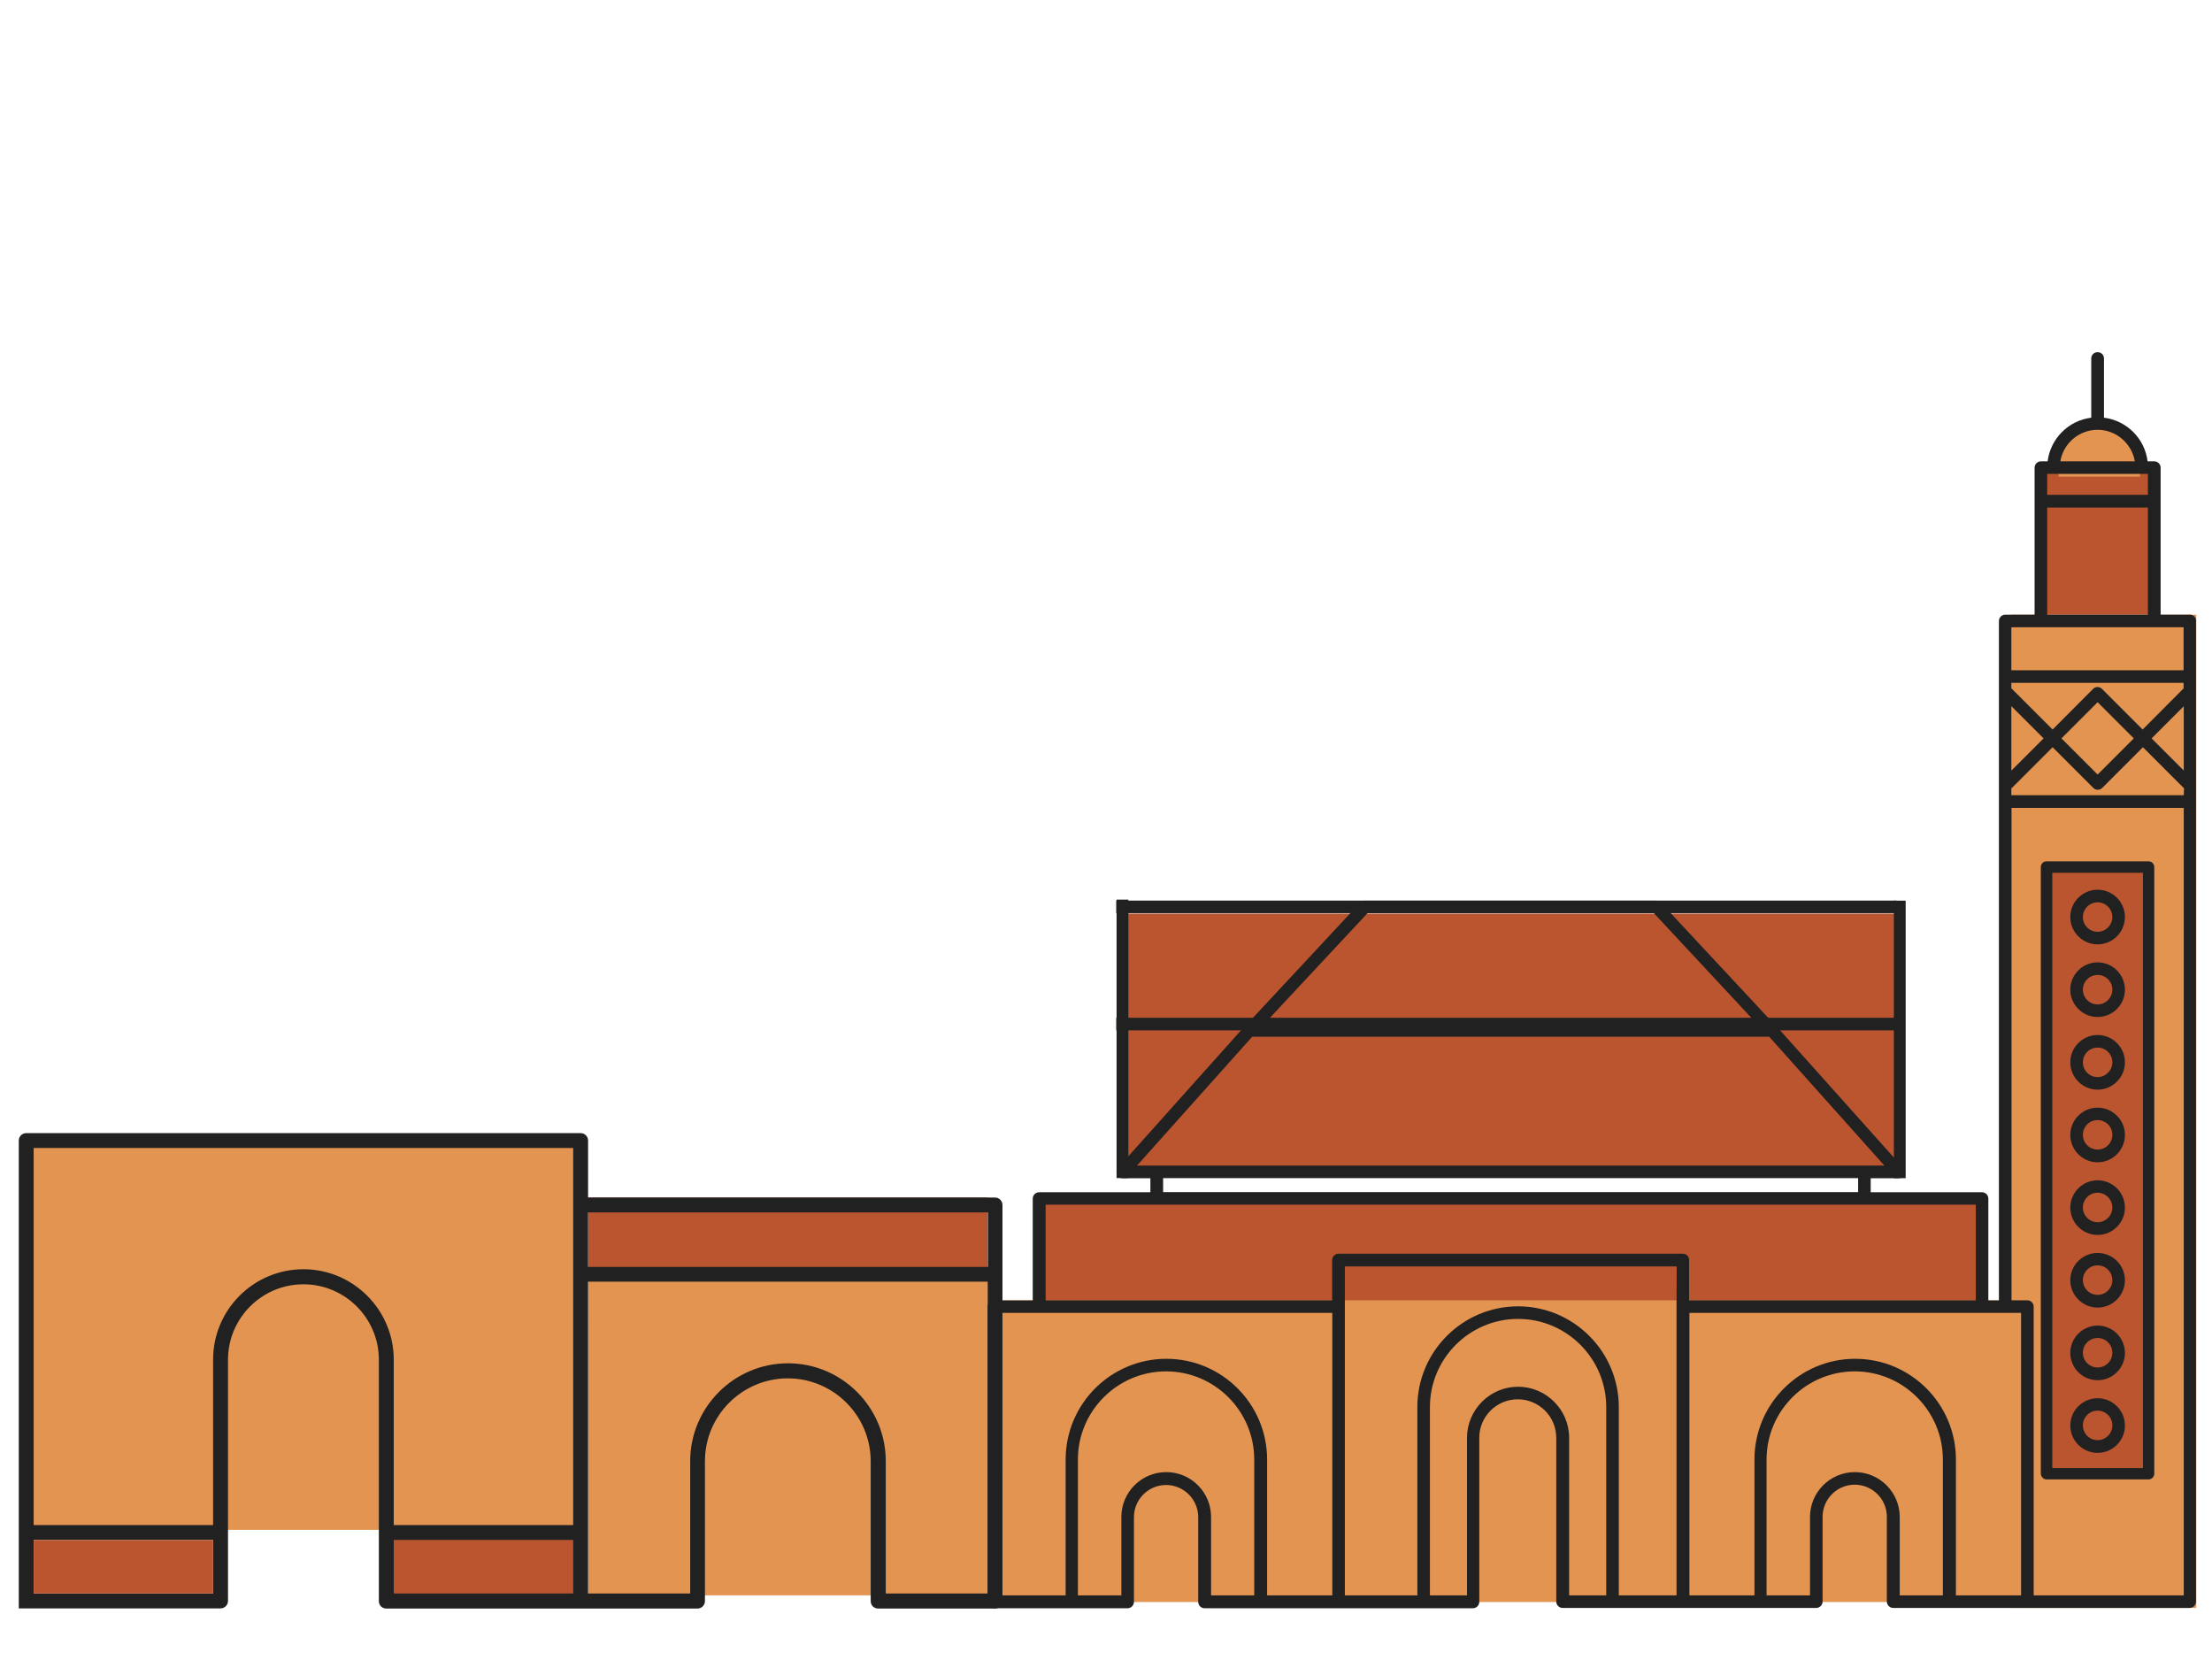 <?xml version="1.0" encoding="utf-8"?>
<!-- Generator: Adobe Illustrator 24.0.1, SVG Export Plug-In . SVG Version: 6.00 Build 0)  -->
<svg version="1.1" id="Layer_1" xmlns="http://www.w3.org/2000/svg" xmlns:xlink="http://www.w3.org/1999/xlink" x="0px" y="0px"
	 viewBox="0 0 142.52 107.48" style="enable-background:new 0 0 142.52 107.48;" xml:space="preserve">
<style type="text/css">
	.st0{fill:#7DD9C2;}
	.st1{fill:#CCE4D0;}
	.st2{fill:url(#SVGID_1_);}
	.st3{fill:#7A5A45;}
	.st4{fill:#3F3227;}
	.st5{fill:#A37357;}
	.st6{fill:#9F6C4A;}
	.st7{fill:#4FA0CA;}
	.st8{fill:#CCCCCC;}
	.st9{fill:#27455C;}
	.st10{fill:#DEC7BC;}
	.st11{opacity:0.54;fill:#DEC7BC;}
	.st12{fill:#E5E5E5;}
	.st13{fill:#B3B3B3;}
	.st14{fill:#FF4000;}
	.st15{fill:#F2AE86;}
	.st16{fill:#FFE610;}
	.st17{opacity:0.43;fill:#DEC7BC;}
	.st18{fill:#FEE8C0;}
	.st19{fill:#FDC298;}
	.st20{fill:#9CD3C6;}
	.st21{fill:#D4BFB5;}
	.st22{fill:#FFFFFF;}
	.st23{fill:#C05988;}
	.st24{fill:#B42E0B;}
	.st25{fill:url(#SVGID_2_);}
	.st26{fill:url(#SVGID_3_);}
	.st27{fill:url(#SVGID_4_);}
	.st28{fill:#41AA54;}
	.st29{fill:url(#SVGID_5_);}
	.st30{fill:url(#SVGID_6_);}
	.st31{fill:url(#SVGID_7_);}
	.st32{fill:url(#SVGID_8_);}
	.st33{fill:#333333;}
	.st34{fill:url(#SVGID_9_);}
	.st35{opacity:0.53;fill:#DEC7BC;}
	.st36{fill:#F570B0;}
	.st37{fill:#D4EFF1;}
	.st38{fill:#D9F7FF;}
	.st39{fill:#40A629;}
	.st40{fill:#80C41C;}
	.st41{fill:#237D26;}
	.st42{fill:#FEA621;}
	.st43{fill:#FF8000;}
	.st44{opacity:0.3;fill:#FFFFFF;}
	.st45{fill:#008099;}
	.st46{fill:#00A8E6;}
	.st47{fill:#C7E5C9;}
	.st48{fill:#61616D;}
	.st49{opacity:0.45;fill:#FFFFFF;}
	.st50{opacity:0.64;fill:#ADA6B8;}
	.st51{fill:#FABB13;}
	.st52{fill:#F2F2F2;}
	.st53{fill:#C9330A;}
	.st54{fill:#D0D0D0;}
	.st55{fill:url(#SVGID_10_);}
	.st56{fill:url(#SVGID_11_);}
	.st57{fill:url(#SVGID_12_);}
	.st58{opacity:0.36;fill:#D63E08;}
	.st59{opacity:0.25;fill:#D63E08;}
	.st60{fill:#F7FCF5;}
	.st61{fill:#948278;}
	.st62{fill:#472914;}
	.st63{fill:#78AED1;}
	.st64{filter:url(#Adobe_OpacityMaskFilter);}
	.st65{filter:url(#Adobe_OpacityMaskFilter_1_);}
	.st66{mask:url(#SVGID_13_);fill:url(#SVGID_14_);}
	.st67{fill:url(#SVGID_15_);}
	.st68{filter:url(#Adobe_OpacityMaskFilter_2_);}
	.st69{filter:url(#Adobe_OpacityMaskFilter_3_);}
	.st70{mask:url(#SVGID_16_);fill:url(#SVGID_17_);}
	.st71{fill:url(#SVGID_18_);}
	.st72{fill:#4E4E4E;}
	.st73{fill:#191919;}
	.st74{fill:url(#SVGID_19_);}
	.st75{filter:url(#Adobe_OpacityMaskFilter_4_);}
	.st76{filter:url(#Adobe_OpacityMaskFilter_5_);}
	.st77{mask:url(#SVGID_20_);fill:url(#SVGID_21_);}
	.st78{fill:url(#SVGID_22_);}
	.st79{opacity:0.36;}
	.st80{fill:#D63E08;}
	.st81{opacity:0.55;fill:#ADA6B8;}
	.st82{opacity:0.55;fill:#CADCE9;}
	.st83{fill:#6C6294;}
	.st84{fill:#C9ADF1;}
	.st85{opacity:0.84;fill:#FFFFFF;}
	.st86{opacity:0.5;fill:#FFFFFF;}
	.st87{opacity:0.57;fill:#FFFFFF;}
	.st88{opacity:0.77;fill:#FFFFFF;}
	.st89{opacity:0.8;fill:#FFFFFF;}
	.st90{opacity:0.85;fill:#FFFFFF;}
	.st91{fill:#BE784A;}
	.st92{fill:#A0642F;}
	.st93{fill:#A39EC2;}
	.st94{fill:#3499D4;}
	.st95{fill:#75E000;}
	.st96{fill:#FEA600;}
	.st97{fill:#999999;}
	.st98{fill:url(#SVGID_23_);}
	.st99{fill:#B0B7CE;}
	.st100{fill:#747592;}
	.st101{fill:url(#SVGID_24_);}
	.st102{fill:url(#SVGID_25_);}
	.st103{fill:url(#SVGID_26_);}
	.st104{fill:url(#SVGID_27_);}
	.st105{fill:url(#SVGID_28_);}
	.st106{fill:url(#SVGID_29_);}
	.st107{fill:url(#SVGID_30_);}
	.st108{fill:url(#SVGID_31_);}
	.st109{opacity:0.44;fill:#F2F2A8;}
	.st110{fill:#FF9E24;}
	.st111{fill:#FCDAB6;}
	.st112{fill:#F5FA17;}
	.st113{fill:#3885A8;}
	.st114{fill:#F8DB18;}
	.st115{fill:#7C779B;}
	.st116{fill:#F8D317;}
	.st117{fill:#FFFF00;}
	.st118{fill:#916F5D;}
	.st119{fill:#78CCE0;}
	.st120{fill:#494C70;}
	.st121{fill:#ADA6B8;}
	.st122{fill:#F58A9F;}
	.st123{fill:#00A0C6;}
	.st124{fill:#CCE70B;}
	.st125{fill:#F2A11E;}
	.st126{fill:#FDC5A5;}
	.st127{fill:#604B3B;}
	.st128{opacity:0.78;fill:#DEC7BC;}
	.st129{clip-path:url(#SVGID_33_);}
	.st130{fill:#F2BD6D;}
	.st131{fill:#FFD99E;}
	.st132{fill:#C8E4EB;}
	.st133{fill:#2D788C;}
	.st134{fill:#6D6E71;}
	.st135{fill:#F2C849;}
	.st136{fill:#FFED29;}
	.st137{fill:#FDC00F;}
	.st138{fill:#FFF2CF;}
	.st139{fill:#16B6C6;}
	.st140{fill:#118995;}
	.st141{fill:#D1DCE4;}
	.st142{opacity:0.2;}
	.st143{fill:#184F78;}
	.st144{opacity:0.3;}
	.st145{fill:#467293;}
	.st146{fill:#FED96F;}
	.st147{fill:#002A94;}
	.st148{fill:#FFF2DE;}
	.st149{fill:#FC1043;}
	.st150{fill:none;stroke:#3C3C3B;stroke-width:0.75;stroke-linecap:round;stroke-linejoin:round;stroke-dasharray:1.664,1.664;}
	.st151{fill:#7B910F;}
	.st152{fill:#EF8000;}
	.st153{fill:#F29100;}
	.st154{opacity:0.5;}
	.st155{clip-path:url(#SVGID_35_);fill:#FFFFFF;}
	.st156{fill:#583636;}
	.st157{fill:#EF7F00;}
	.st158{fill:#008D36;}
	.st159{fill:#39A935;}
	.st160{fill:#006633;}
	.st161{fill:#F8B133;}
	.st162{opacity:0.4;}
	.st163{fill:#ECECEC;}
	.st164{fill:#F2EABC;}
	.st165{fill:#E18800;}
	.st166{fill:#3D2216;}
	.st167{fill:#F7A800;}
	.st168{fill:#D9D9D9;}
	.st169{fill:#B4BE00;}
	.st170{fill:#A1AB00;}
	.st171{fill:#DDDB00;}
	.st172{fill:#B31F1C;}
	.st173{fill:#C52120;}
	.st174{fill:#A11D18;}
	.st175{fill:#F1F1DF;}
	.st176{fill:#007B2F;}
	.st177{fill:#003A19;}
	.st178{fill:#991C16;}
	.st179{fill:#DBD9C0;}
	.st180{fill:#301B16;}
	.st181{fill:#F8BA8C;}
	.st182{fill:#C03A2A;}
	.st183{fill:#87311E;}
	.st184{fill:#AD5737;}
	.st185{fill:#331B19;}
	.st186{fill:#DD6050;}
	.st187{fill:#CB5C36;}
	.st188{fill:#E74341;}
	.st189{fill:#EAAD83;}
	.st190{fill:#BF3935;}
	.st191{fill:#A05133;}
	.st192{fill:#B45A3A;}
	.st193{fill:#F4B79C;}
	.st194{fill:#FFFBEF;}
	.st195{fill:#4A84C6;}
	.st196{fill:#149AA6;}
	.st197{fill:#1A7ABA;}
	.st198{fill:#697C84;}
	.st199{fill:#50C4BE;}
	.st200{fill:#1988AF;}
	.st201{fill:#E2A58E;}
	.st202{fill:#0463AA;}
	.st203{fill:#E8A282;}
	.st204{fill:#3266AF;}
	.st205{fill:#F78E1C;}
	.st206{fill:#28A9CC;}
	.st207{fill:#0FC9F4;}
	.st208{fill:#27AE60;}
	.st209{fill:#F1C40F;}
	.st210{fill:#F39C12;}
	.st211{fill:#E67E22;}
	.st212{fill:#FFDD55;}
	.st213{fill:#ECF0F1;}
	.st214{fill:#E74C3C;}
	.st215{fill:#C0392B;}
	.st216{fill:#992E22;}
	.st217{fill:#2C3E50;}
	.st218{fill:#415B75;}
	.st219{fill:#BDC3C7;}
	.st220{opacity:0.25;fill:#4F6068;}
	.st221{fill:#A4CCD9;}
	.st222{fill:#00B1BE;}
	.st223{fill:#1A1905;}
	.st224{fill:#2D2D2D;}
	.st225{fill:#F09966;}
	.st226{fill:#E18354;}
	.st227{fill:#40CCD9;}
	.st228{fill:#FFD23E;}
	.st229{fill:#76B1C4;}
	.st230{fill:#A4CBD8;}
	.st231{fill:#414141;}
	.st232{fill:#DE8151;}
	.st233{fill:#5B3624;}
	.st234{fill:#6078D6;}
	.st235{fill:#141414;}
	.st236{fill:#E2E2E2;}
	.st237{fill:#DE0041;}
	.st238{opacity:0.55;fill:#A4CCD9;}
	.st239{fill:#FFCA00;}
	.st240{fill:#FFAC12;}
	.st241{fill:#FF642E;}
	.st242{fill:#63C4EE;}
	.st243{fill:#EF3F0F;}
	.st244{fill:#CC2A05;}
	.st245{fill:#2DAAD6;}
	.st246{fill:#32D4C5;}
	.st247{fill:#21C1AD;}
	.st248{fill:#383838;}
	.st249{fill:#D39871;}
	.st250{fill:#BA784A;}
	.st251{fill:#A0593A;}
	.st252{fill:#380F01;}
	.st253{fill:#89AA30;}
	.st254{fill:#D39285;}
	.st255{fill:#282727;}
	.st256{fill:#39184F;}
	.st257{fill:#5A2570;}
	.st258{fill:#E5579E;}
	.st259{fill:#E0AC9B;}
	.st260{fill:#A1C646;}
	.st261{fill:#CC3E7E;}
	.st262{fill:none;stroke:#FF9E24;stroke-width:0.444;stroke-miterlimit:10;stroke-dasharray:1.325,1.325;}
	.st263{fill:#D32A26;}
	.st264{fill:#AE251D;}
	.st265{fill:#C7C7C7;}
	.st266{fill:#C6C6C5;}
	.st267{fill:#E98A30;}
	.st268{fill:#FFD631;}
	.st269{fill:#CA7729;}
	.st270{fill:#B1B1B1;}
	.st271{fill:#5A3A11;}
	.st272{fill:#280800;}
	.st273{fill:#E8B62D;}
	.st274{fill:#A06A1E;}
	.st275{fill:#3E2913;}
	.st276{fill:#93C01F;}
	.st277{fill:#363D46;}
	.st278{fill:#00B0C2;}
	.st279{fill:#2E343C;}
	.st280{opacity:0.2;fill:#FFFFFF;}
	.st281{fill:#046288;}
	.st282{fill:#E64645;}
	.st283{fill:#FFCB03;}
	.st284{fill:#802D43;}
	.st285{fill:#B43E60;}
	.st286{fill:#FFCFCE;}
	.st287{fill:#AA3D37;}
	.st288{opacity:0.5;fill:#AA3D37;}
	.st289{fill:none;stroke:#AA3D37;stroke-width:0.202;stroke-miterlimit:10;}
	.st290{fill:#ED7777;}
	.st291{fill:#373463;}
	.st292{fill:#EBEDEB;}
	.st293{fill:#FFBB99;}
	.st294{fill:#F95954;}
	.st295{fill:#FC9E25;}
	.st296{fill:#E6CCB7;}
	.st297{fill:#59BAF7;}
	.st298{fill:#FF967E;}
	.st299{fill:#87CEFA;}
	.st300{fill:#FFFFFF;stroke:#373463;stroke-width:0.198;stroke-miterlimit:10;}
	.st301{opacity:0.2;fill:#8580F4;}
	.st302{fill:#BFB9A9;}
	.st303{fill:#A49C87;}
	.st304{fill:#D4D0C5;}
	.st305{opacity:0.3;fill:url(#XMLID_23_);}
	.st306{opacity:0.3;fill:url(#XMLID_25_);}
	.st307{opacity:0.3;fill:url(#XMLID_124_);}
	.st308{opacity:0.3;fill:url(#XMLID_126_);}
	.st309{fill:#847B67;}
	.st310{opacity:0.3;fill:url(#XMLID_130_);}
	.st311{opacity:0.3;fill:url(#XMLID_132_);}
	.st312{opacity:0.3;fill:url(#XMLID_133_);}
	.st313{opacity:0.3;fill:url(#XMLID_134_);}
	.st314{fill:#892E27;}
	.st315{fill:#B2423D;}
	.st316{fill:#E3917B;}
	.st317{fill:none;stroke:#EFB6AB;stroke-width:0.335;stroke-linecap:round;stroke-miterlimit:10;}
	.st318{fill:#EFB6AB;}
	.st319{fill:#C9C9C9;}
	.st320{fill:#C6DBFF;}
	.st321{fill:none;stroke:#202B37;stroke-width:0.622;stroke-miterlimit:10;}
	.st322{fill:#C9C9C9;stroke:#202B37;stroke-width:0.622;stroke-miterlimit:10;}
	.st323{fill:#E39451;}
	.st324{fill:#BB5530;}
	.st325{fill:#212121;}
</style>
<g>
	<rect x="2.17" y="73.71" class="st323" width="35.12" height="24.85"/>
	<rect x="66.7" y="77.15" class="st324" width="60.6" height="7.09"/>
	<rect x="72.32" y="58.86" class="st324" width="50.08" height="16.54"/>
	<rect x="129.6" y="39.6" class="st323" width="11.91" height="63.99"/>
	<rect x="64.46" y="83.77" class="st323" width="66.18" height="19.44"/>
	<rect x="37.89" y="81.61" class="st323" width="26.56" height="21.17"/>
	<rect x="37.89" y="77.15" class="st324" width="25.75" height="5.33"/>
	<rect x="25.05" y="98.56" class="st324" width="12.04" height="4.65"/>
	<rect x="131.67" y="30.15" class="st324" width="7.13" height="9.45"/>
	<rect x="131.63" y="55.86" class="st324" width="7.13" height="39.19"/>
	<path class="st323" d="M137.88,30.71h-5.24v-0.76c0-1.45,1.17-2.62,2.62-2.62l0,0c1.45,0,2.62,1.17,2.62,2.62V30.71z"/>
	<g>
		<g>
			<path class="st325" d="M141.1,39.6h-1.89v-9.47c0-0.22-0.18-0.41-0.41-0.41h-0.43c-0.18-1.47-1.35-2.63-2.81-2.81v-3.82
				c0-0.22-0.18-0.4-0.41-0.4s-0.41,0.18-0.41,0.4v3.82c-1.47,0.18-2.63,1.35-2.81,2.81h-0.43c-0.22,0-0.41,0.18-0.41,0.41v9.47
				h-1.89c-0.22,0-0.41,0.18-0.41,0.41v43.77h-0.68v-6.56c0-0.22-0.18-0.41-0.41-0.41h-7.17v-0.9h1.78c0.16,0,0.31-0.09,0.37-0.24
				c0.06-0.15,0.04-0.32-0.07-0.44l-8.15-9.11c-0.02-0.03-0.05-0.05-0.08-0.06l-7.36-7.9c-0.08-0.08-0.18-0.13-0.3-0.13H87.93
				c-0.11,0-0.22,0.05-0.3,0.13l-7.36,7.9c-0.03,0.02-0.05,0.04-0.08,0.06l-8.15,9.11c-0.11,0.12-0.13,0.29-0.07,0.44
				c0.07,0.15,0.21,0.24,0.37,0.24h1.78v0.9h-7.17c-0.22,0-0.41,0.18-0.41,0.41v6.56h-2.5c-0.22,0-0.41,0.18-0.41,0.41v19.01
				c0,0.22,0.18,0.41,0.41,0.41h8.61c0.22,0,0.41-0.18,0.41-0.41v-5.46c0-1.14,0.93-2.07,2.07-2.07c1.14,0,2.07,0.93,2.07,2.07v5.46
				c0,0.22,0.18,0.41,0.41,0.41h8.61h8.68c0.22,0,0.41-0.18,0.41-0.41V92.63c0-1.37,1.11-2.48,2.48-2.48c1.37,0,2.48,1.11,2.48,2.48
				v10.55c0,0.22,0.18,0.41,0.41,0.41h7.73h8.61c0.22,0,0.41-0.18,0.41-0.41v-5.46c0-1.14,0.93-2.07,2.07-2.07
				c1.14,0,2.07,0.93,2.07,2.07v5.46c0,0.22,0.18,0.41,0.41,0.41h7.19h1.42h10.49c0.22,0,0.41-0.18,0.41-0.41V40
				C141.51,39.78,141.33,39.6,141.1,39.6z M135.15,27.69c1.2,0,2.2,0.88,2.4,2.03h-4.8C132.94,28.57,133.94,27.69,135.15,27.69z
				 M131.9,30.53h6.49v1.35h-6.49V30.53z M131.9,32.7h6.49v6.9h-6.49V32.7z M129.6,40.41h1.89h7.31h1.89v2.77H129.6V40.41z
				 M129.6,43.99h11.09v0.37h0c-0.01,0.01-0.02,0.02-0.03,0.02L138.05,47l-2.62-2.62c-0.16-0.16-0.42-0.16-0.57,0L132.25,47
				l-2.62-2.62c-0.01-0.01-0.02-0.01-0.03-0.02V43.99L129.6,43.99z M140.7,45.5v4.14l-2.07-2.07L140.7,45.5z M137.48,47.57
				l-2.33,2.33l-2.33-2.33l2.33-2.33L137.48,47.57z M131.67,47.57l-2.07,2.07V45.5L131.67,47.57z M88.11,58.83h18.45l6.66,7.15
				H81.44L88.11,58.83z M73.26,75.09l7.42-8.3h33.31l7.42,8.3h-1.28H74.54H73.26z M119.72,75.9v0.9H74.94v-0.9H119.72z
				 M80.83,102.78h-2.8v-5.05c0-1.59-1.29-2.89-2.89-2.89c-1.59,0-2.89,1.29-2.89,2.89v5.05h-2.8v-8.75c0-3.13,2.55-5.68,5.68-5.68
				c3.13,0,5.68,2.55,5.68,5.68V102.78L80.83,102.78z M85.83,102.78h-4.19v-8.75c0-3.58-2.91-6.49-6.49-6.49
				c-3.58,0-6.49,2.91-6.49,6.49v8.75h-4.19v-18.2h2.5h18.87V102.78L85.83,102.78z M103.49,102.78h-2.39V92.63
				c0-1.81-1.48-3.29-3.29-3.29c-1.81,0-3.29,1.48-3.29,3.29v10.15h-2.39V90.65c0-3.13,2.55-5.68,5.68-5.68
				c3.13,0,5.68,2.55,5.68,5.68V102.78z M108.02,84.18v18.6h-3.72V90.65c0-3.58-2.91-6.49-6.49-6.49c-3.58,0-6.49,2.91-6.49,6.49
				v12.13h-4.67v-18.6v-2.59h21.38L108.02,84.18L108.02,84.18z M108.43,80.77H86.24c-0.22,0-0.41,0.18-0.41,0.41v2.59H67.37v-6.16
				h7.17h45.59h7.17v6.16h-18.47v-2.59C108.83,80.95,108.65,80.77,108.43,80.77z M125.2,102.78h-2.8v-5.05
				c0-1.59-1.3-2.89-2.89-2.89c-1.59,0-2.89,1.29-2.89,2.89v5.05h-2.8v-8.75c0-3.13,2.55-5.68,5.68-5.68c3.13,0,5.68,2.55,5.68,5.68
				V102.78z M130.21,102.78h-4.19v-8.75c0-3.58-2.91-6.49-6.49-6.49c-3.58,0-6.49,2.91-6.49,6.49v8.75h-4.19v-18.2h18.87h2.5V102.78
				L130.21,102.78z M140.7,102.78h-9.67v-18.6c0-0.22-0.18-0.41-0.41-0.41h-1.01V52.05h11.09V102.78z M140.7,51.23H129.6v-0.45h0
				c0.01-0.01,0.02-0.02,0.03-0.02l2.62-2.62l2.62,2.62c0.08,0.08,0.18,0.12,0.29,0.12c0.1,0,0.21-0.04,0.29-0.12l2.62-2.62
				l2.62,2.62c0.01,0.01,0.02,0.02,0.03,0.02L140.7,51.23L140.7,51.23z"/>
			<path class="st325" d="M131.86,95.31h6.57c0.2,0,0.37-0.16,0.37-0.37V55.86c0-0.2-0.16-0.37-0.37-0.37h-6.57
				c-0.2,0-0.37,0.16-0.37,0.37v39.08C131.5,95.14,131.66,95.31,131.86,95.31z M132.23,56.23h5.84v38.35h-5.84V56.23z"/>
			<path class="st325" d="M135.15,57.32c-0.97,0-1.76,0.79-1.76,1.76c0,0.97,0.79,1.76,1.76,1.76c0.97,0,1.76-0.79,1.76-1.76
				C136.91,58.11,136.12,57.32,135.15,57.32z M135.15,60.03c-0.52,0-0.95-0.42-0.95-0.95c0-0.52,0.42-0.95,0.95-0.95
				c0.52,0,0.95,0.43,0.95,0.95C136.1,59.6,135.67,60.03,135.15,60.03z"/>
			<path class="st325" d="M135.15,62c-0.97,0-1.76,0.79-1.76,1.76c0,0.97,0.79,1.76,1.76,1.76c0.97,0,1.76-0.79,1.76-1.76
				C136.91,62.79,136.12,62,135.15,62z M135.15,64.71c-0.52,0-0.95-0.43-0.95-0.95c0-0.52,0.42-0.95,0.95-0.95
				c0.52,0,0.95,0.42,0.95,0.95C136.1,64.28,135.67,64.71,135.15,64.71z"/>
			<path class="st325" d="M135.15,66.68c-0.97,0-1.76,0.79-1.76,1.76c0,0.97,0.79,1.76,1.76,1.76c0.97,0,1.76-0.79,1.76-1.76
				C136.91,67.47,136.12,66.68,135.15,66.68z M135.15,69.39c-0.52,0-0.95-0.42-0.95-0.95c0-0.52,0.42-0.95,0.95-0.95
				c0.52,0,0.95,0.42,0.95,0.95C136.1,68.96,135.67,69.39,135.15,69.39z"/>
			<path class="st325" d="M135.15,71.36c-0.97,0-1.76,0.79-1.76,1.76c0,0.97,0.79,1.76,1.76,1.76c0.97,0,1.76-0.79,1.76-1.76
				C136.91,72.15,136.12,71.36,135.15,71.36z M135.15,74.06c-0.52,0-0.95-0.42-0.95-0.95c0-0.52,0.42-0.95,0.95-0.95
				c0.52,0,0.95,0.42,0.95,0.95C136.1,73.64,135.67,74.06,135.15,74.06z"/>
			<path class="st325" d="M135.15,76.04c-0.97,0-1.76,0.79-1.76,1.76c0,0.97,0.79,1.76,1.76,1.76c0.97,0,1.76-0.79,1.76-1.76
				C136.91,76.83,136.12,76.04,135.15,76.04z M135.15,78.74c-0.52,0-0.95-0.42-0.95-0.95c0-0.52,0.42-0.95,0.95-0.95
				c0.52,0,0.95,0.43,0.95,0.95C136.1,78.32,135.67,78.74,135.15,78.74z"/>
			<path class="st325" d="M135.15,80.72c-0.97,0-1.76,0.79-1.76,1.76c0,0.97,0.79,1.76,1.76,1.76c0.97,0,1.76-0.79,1.76-1.76
				C136.91,81.51,136.12,80.72,135.15,80.72z M135.15,83.42c-0.52,0-0.95-0.42-0.95-0.95c0-0.52,0.42-0.95,0.95-0.95
				c0.52,0,0.95,0.43,0.95,0.95C136.1,83,135.67,83.42,135.15,83.42z"/>
			<path class="st325" d="M135.15,85.4c-0.97,0-1.76,0.79-1.76,1.76c0,0.97,0.79,1.76,1.76,1.76c0.97,0,1.76-0.79,1.76-1.76
				C136.91,86.19,136.12,85.4,135.15,85.4z M135.15,88.1c-0.52,0-0.95-0.42-0.95-0.95c0-0.52,0.42-0.95,0.95-0.95
				c0.52,0,0.95,0.42,0.95,0.95C136.1,87.68,135.67,88.1,135.15,88.1z"/>
			<path class="st325" d="M135.15,90.08c-0.97,0-1.76,0.79-1.76,1.76c0,0.97,0.79,1.76,1.76,1.76c0.97,0,1.76-0.79,1.76-1.76
				C136.91,90.87,136.12,90.08,135.15,90.08z M135.15,92.78c-0.52,0-0.95-0.42-0.95-0.95c0-0.52,0.42-0.95,0.95-0.95
				c0.52,0,0.95,0.42,0.95,0.95C136.1,92.36,135.67,92.78,135.15,92.78z"/>
		</g>
		<rect x="71.92" y="58.02" class="st325" width="50.26" height="0.81"/>
		<rect x="71.92" y="65.57" class="st325" width="50.26" height="0.81"/>
		
			<rect x="63.36" y="66.55" transform="matrix(6.123234e-17 -1 1 6.123234e-17 5.391 139.257)" class="st325" width="17.94" height="0.76"/>
		
			<rect x="113.46" y="66.58" transform="matrix(6.123234e-17 -1 1 6.123234e-17 55.443 189.364)" class="st325" width="17.88" height="0.76"/>
		<g>
			<path class="st325" d="M6.96,73H1.69c-0.26,0-0.48,0.21-0.48,0.48v3.67l0,26.47h0.48h12.52c0.26,0,0.48-0.21,0.48-0.48V87.6
				c0-2.68,2.18-4.86,4.86-4.86c2.68,0,4.86,2.18,4.86,4.86v15.55c0,0.27,0.21,0.48,0.48,0.48h12.52h7.53
				c0.26,0,0.48-0.21,0.48-0.48v-9.01c0-2.95,2.4-5.34,5.34-5.34c2.94,0,5.34,2.4,5.34,5.34v9.01c0,0.27,0.21,0.48,0.48,0.48h7.53
				c0.26,0,0.48-0.21,0.48-0.48V77.63c0-0.26-0.21-0.48-0.48-0.48H37.89v-3.67c0-0.26-0.21-0.48-0.48-0.48h-5.26 M63.65,78.11v3.51
				H37.89v-3.51H63.65z M31.19,73H7.91 M1.21,78.11v3.51 M1.21,82.57v20.09 M2.17,102.66v-3.45h11.56v3.45H2.17z M19.55,81.77
				c-3.21,0-5.82,2.61-5.82,5.82v10.66H2.17V77.63v-3.67h5.26h24.24h5.26v3.67v20.62H25.37V87.6
				C25.37,84.39,22.76,81.77,19.55,81.77z M25.37,99.21h11.56v3.45H25.37V99.21z M57.07,102.66v-8.53c0-3.47-2.83-6.3-6.3-6.3
				c-3.47,0-6.3,2.83-6.3,6.3v8.53h-6.58V82.57h25.75v20.09H57.07z"/>
		</g>
	</g>
	<rect x="2.17" y="99.21" class="st324" width="11.56" height="3.45"/>
</g>
</svg>
